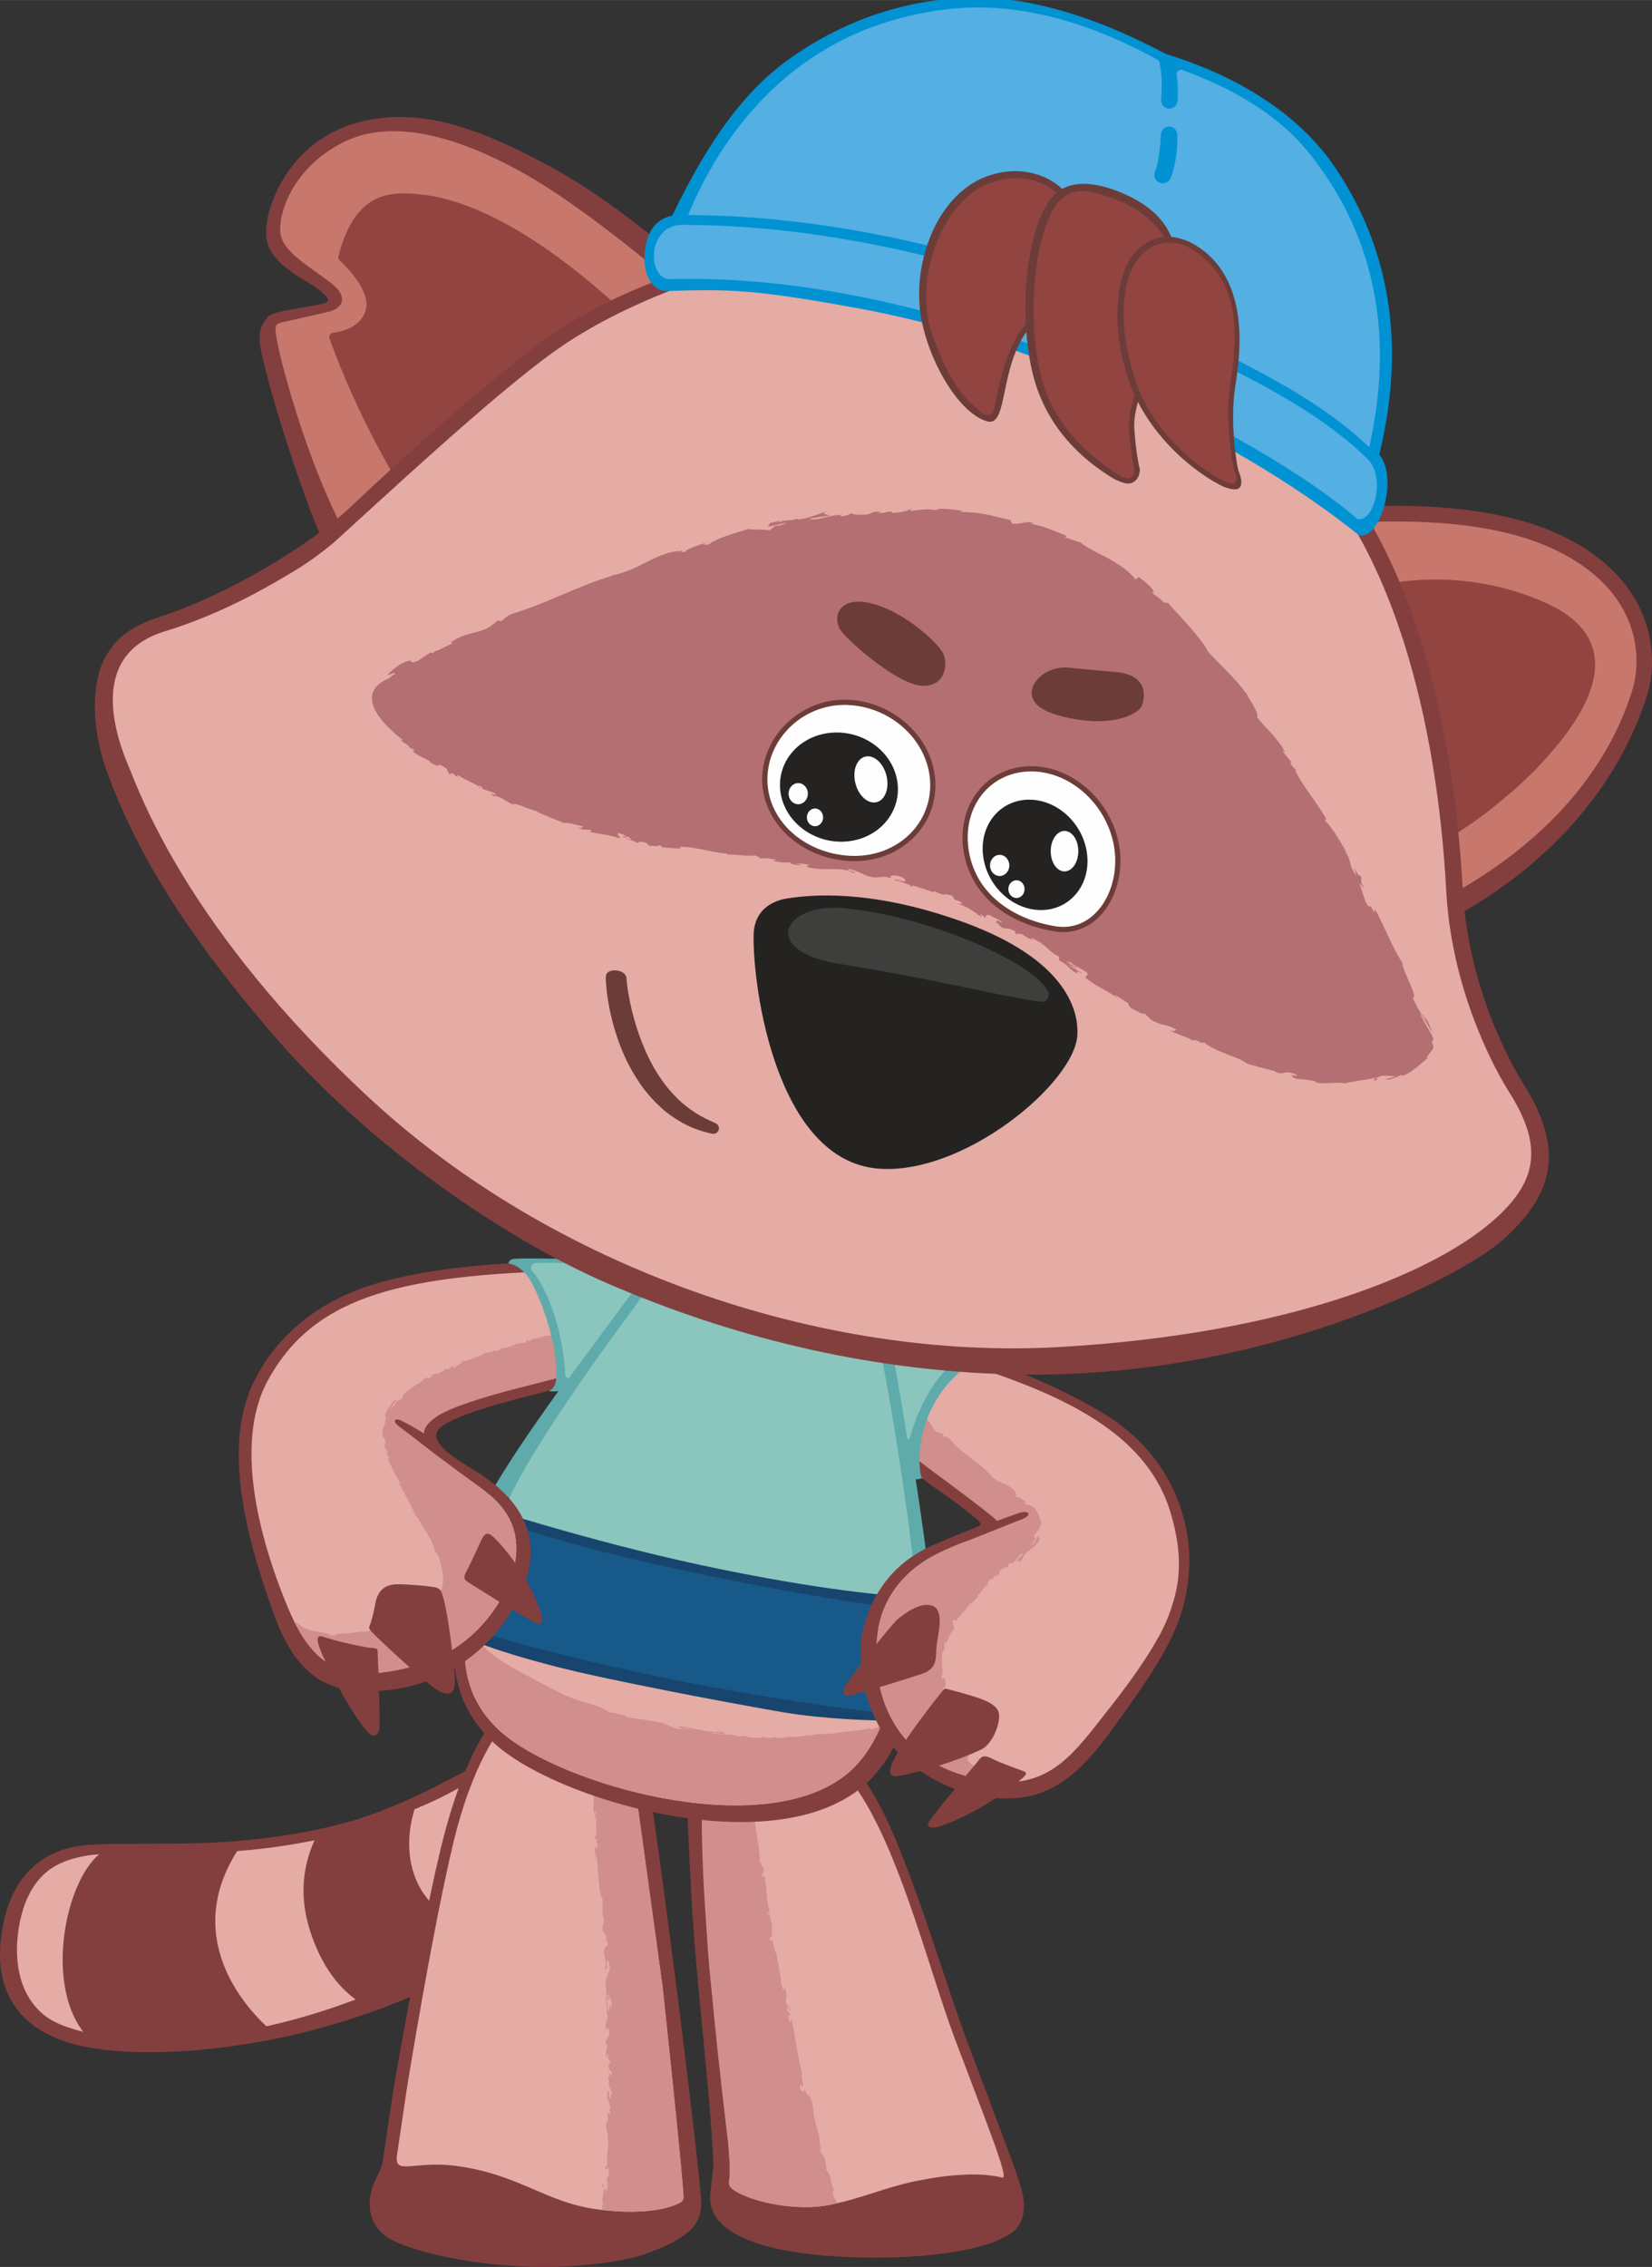 <?xml version="1.0" encoding="UTF-8"?> <!-- Creator: CorelDRAW 2020 (64-Bit) --> <svg xmlns="http://www.w3.org/2000/svg" xmlns:xlink="http://www.w3.org/1999/xlink" xmlns:xodm="http://www.corel.com/coreldraw/odm/2003" xml:space="preserve" width="1871px" height="2567px" style="shape-rendering:geometricPrecision; text-rendering:geometricPrecision; image-rendering:optimizeQuality; fill-rule:evenodd; clip-rule:evenodd" viewBox="0 0 1871 2566.89"><rect x="0" y="0" width="1871" height="2566.89" fill="#333333" stroke="none"/> <defs> <style type="text/css"> <![CDATA[ .fil13 {fill:#FEFEFE;fill-rule:nonzero} .fil15 {fill:#3E3E3C;fill-rule:nonzero} .fil1 {fill:#E4ACA5;fill-rule:nonzero} .fil7 {fill:#C8776D;fill-rule:nonzero} .fil2 {fill:#D08E8D;fill-rule:nonzero} .fil14 {fill:#252322;fill-rule:nonzero} .fil8 {fill:#924440;fill-rule:nonzero} .fil11 {fill:#B36F72;fill-rule:nonzero} .fil12 {fill:#6C3C39;fill-rule:nonzero} .fil0 {fill:#833F3E;fill-rule:nonzero} .fil4 {fill:#8BC6BE;fill-rule:nonzero} .fil10 {fill:#54AFE2;fill-rule:nonzero} .fil3 {fill:#5FABAC;fill-rule:nonzero} .fil9 {fill:#0092D3;fill-rule:nonzero} .fil6 {fill:#175988;fill-rule:nonzero} .fil5 {fill:#18456D;fill-rule:nonzero} ]]> </style> </defs> <g id="Слой_x0020_1">  <path class="fil0" d="M93.03 2316.85c-55.21,-11.81 -106.27,-47.65 -89.94,-135.43 11.12,-59.73 47.23,-88 94.46,-92.17 24.69,-2.17 60.63,-1.2 112.98,-1.88 95.16,-1.24 166.9,-17.91 203.35,-30.43 44.63,-15.34 77.07,-32.46 109.4,-49.64 67.41,-35.81 83.95,-64.09 84.37,-64.49l46.23 -43.52 -82.5 296.85 -4.83 3.62c-3.82,2.87 -54.56,56.22 -209.95,98.34 -80.74,21.87 -191.04,34.25 -263.57,18.75z"></path> <path class="fil1" d="M619.81 1954.52c0,0 -43.43,41.05 -114.59,77.78 -37.77,19.5 -91.95,38.54 -132.65,47.92 -129.41,29.87 -229.7,12.33 -277.8,21.53 -32.64,6.25 -51.74,20.14 -64.59,49.31 -10.29,23.37 -21.74,81.9 8.5,119.31 12.31,15.24 27.53,23.85 60.6,31.4 0,0 89.94,22.22 225.37,-12.85 140.4,-36.36 231.27,-104.52 231.27,-104.52l63.89 -229.88z"></path> <path class="fil0" d="M117 2096.13c-43.33,27.98 -69.4,157.49 -16.5,211.69 24.55,4.32 99.99,13.53 204.68,-10.22 -45.89,-41.41 -92.22,-118.28 -34.38,-204.81 -63.91,5.31 -116.52,2.02 -153.8,3.34z"></path> <path class="fil0" d="M470.39 2126.35c-11,-28.47 -7.41,-57.2 -0.17,-80.23 -31.78,12.83 -66.82,24.04 -95.42,30.64 -5.71,1.32 -11.35,2.52 -16.96,3.66 -12.45,25.43 -20.81,61.61 -6.75,105.58 13.53,42.35 34.67,66.78 55.61,80.78 65.8,-25.03 114.34,-53.5 139.17,-69.51 -29.52,-15.05 -62.92,-38.43 -75.48,-70.92z"></path> <path class="fil0" d="M922.27 2552.97c-76.08,-7.98 -116.34,-30.48 -117.98,-61.68 -0.63,-11.93 4.1,-30.44 3.54,-44.17 -3.28,-79.06 -21.27,-218.66 -25.43,-311.38 -2.08,-46.33 -5.78,-102.52 -2.61,-117.19 4.17,-19.28 25,-31.26 62.23,-42.98 16.37,-5.16 34.42,-8.62 51.15,-7.9 27.51,1.19 51.46,8.81 70.22,28.48 22.03,23.1 40.3,59.45 56.57,100.47 31.63,79.75 55.13,161.18 76.28,217.26 34,90.12 54.32,143.25 60.05,163.04 5.51,19.03 4.54,34.38 -4.97,46.53 -29.55,30.56 -144.67,38.37 -229.05,29.52z"></path> <path class="fil1" d="M824.77 2426.58c1.35,16.31 2.85,32.32 0.96,43.19 -0.5,2.88 0.35,5.88 2.54,7.83 15.32,13.61 70.06,27.45 111.41,19.03 37.5,-7.65 61.81,-19.45 96.53,-26.74 34.73,-7.3 72.23,-10.77 98.97,-4.17 8.16,2.02 -16.69,-58.71 -54.17,-158.35 -31.65,-84.12 -70.84,-247.94 -130.22,-305.23 -26.99,-26.05 -59.56,-27.26 -87.38,-22.12 -28.13,5.19 -57.3,20.82 -60.5,37.61 -5.4,28.29 -7.03,140.78 2.03,225.15 6.69,62.28 8.34,86.99 19.72,182.91 0.03,0.29 0.09,0.59 0.11,0.89z"></path> <path class="fil2" d="M890.22 2260.44l-0.24 1.47c-1.2,-2.97 -0.51,-2.21 0.24,-1.47zm56.18 231.08c-2.56,-5.32 -4.97,-10.2 -1.91,-11.05l-3.83 -11.9 0.72 0.13c-1.77,-7.8 -4,-10.11 -6.23,-12.4 -0.08,-1.9 0.85,-0.76 1.22,-0.7 -1.95,-11.59 -2.47,-12.64 -8.1,-21.26l1.73 -1.52c-1.87,-2.26 -1.3,-17.13 -6.46,-27.62 0.26,0.05 0.71,0.18 1.21,0.98 -5.65,-11.87 -2.06,-31.28 -10.48,-34.05l-3.84 -7.82c2.08,10.83 -3.57,-0.83 -3.69,3.88 -1.48,-4.11 -0.49,-11.43 1.16,-6.35l-0.16 0.9c4,0.93 -1.23,-12.02 0.44,-13.78 0.27,-0.29 0.23,-0.75 0.14,-1.14 -2.45,-10.21 -4.37,-20.41 -6.16,-30.47 -1.75,-10.4 -3.41,-20.62 -5.52,-30.54l-2.47 2.93 -1.36 -6.95c0.29,-1.97 1.8,-2.94 2.76,2.01 1.11,-2.95 -3.24,-7.96 -3.9,-7.97 -0.79,-9.94 4.26,3.04 3.72,0.06l-1.06 -3.98 -0.15 0.98c-1.9,-3.01 -3.25,-3.03 -4.33,-9.01 -0.18,-3.88 1.44,-2.31 1.25,-3.81 0.22,-0.04 0.21,-0.56 -0.38,-2.29l-1.54 -8.78 -1.65 3.97c-1.23,-2.29 -1.53,-4.96 -2.05,-5.49 -0.62,-0.63 -0.75,-1.58 -0.75,-2.47 -0.01,-9.92 -5.51,-29.24 -4.99,-32.55 -2.76,-5.1 -3.75,-10.49 -4.81,-17.18 -0.18,1.75 -2.65,3.23 -3.42,-2.57 5.68,1.07 0.78,-10.32 3.42,-15.87 -1.8,2.43 -3.36,-16.38 -5.84,-9.52 -0.39,-4.88 2,-0.65 2.67,-4.52 -4.16,-11.04 -3.01,-25.37 -5.83,-39.4 -0.76,-0.19 -1.49,2.42 -3.05,-0.47l2.46 -8.04c-0.8,-2.73 -4.59,-1.93 -2.87,-7.42 -0.49,0.81 -1.25,2.03 -1.77,0.19 -0.51,-14.12 -3.05,-28.23 -5.34,-42.45 -1.14,-7.11 -2.18,-14.25 -2.76,-21.42 -0.42,-5.9 -0.44,-11.83 0.03,-17.78l-0.59 -1.88c-0.35,-0.22 -0.59,-1.79 -0.82,-3.5 -0.12,1.95 -1.8,0.17 -2.75,0.66l1.39 -12.17c-2.99,-1.85 -1.65,-12.69 -4.41,-13.64l0.9 3.7c-2.05,-2.61 -3.7,0.11 -5.46,2.97 -0.34,-3.14 2.83,-13.81 -0.92,-16.9 -17.19,6.25 -41.42,14.33 -43.23,29.69 -5.21,44.28 1.04,150.01 8.2,226.84 5.82,62.37 8.34,86.99 19.72,182.91 0.03,0.29 0.09,0.59 0.11,0.89 1.35,16.31 2.85,32.32 0.96,43.19 -0.5,2.87 0.35,5.88 2.54,7.83 15.32,13.61 70.06,27.45 111.41,19.03 3.07,-0.63 6.04,-1.3 8.95,-1.97 -1.17,-1.5 -2.02,-2.68 -2.23,-3.14z"></path> <path class="fil0" d="M617.19 2566.9c-81.67,0 -152.55,-18.27 -176.28,-32.16 -18.68,-10.94 -32.23,-36.46 -12.65,-72.62 2.73,-5.04 4.59,-10.48 5.43,-16.15l11.57 -78.28c0.32,-2.05 30.35,-177.2 54.2,-275.7 24.81,-102.47 57.96,-148.8 74.34,-158.87 8.02,-4.93 21.37,-5.92 30.87,-5.73 44.44,0.89 104.48,63.5 121.53,88.56 4.08,5.99 9.44,10.53 10.54,17.7 11.55,75.98 22.7,165.62 27.18,198.98 4.05,30.16 25.01,199.49 29.69,251.58 2.49,27.58 -1.04,47.92 -71.36,70.84 -29.69,7.81 -71.75,11.85 -105.05,11.85 0,0 -0.01,0 -0.01,0z"></path> <path class="fil1" d="M518.76 2452.78c70.15,10.08 98.27,40.29 155.57,48.62 35.94,5.23 74.49,3.91 95.41,-7.03 4.34,-2.09 4.6,-4.95 4.31,-8.92 -3.29,-46.87 -23.67,-236.16 -23.67,-236.16l-28.84 -209.84c-0.94,-6.85 -3.57,-13.33 -7.65,-18.91 -18.2,-24.92 -72.94,-92.61 -123.2,-81.48 -3.04,0.67 -10.46,3.26 -13.97,6.7 -12.64,12.43 -42.33,54.33 -62.82,138.94 -23.96,98.96 -53.13,280.23 -53.13,280.23l-11.12 75.27c-3.46,24.22 19.14,5.41 69.11,12.58z"></path> <path class="fil2" d="M713.95 2020.63c-0.16,-0.22 -0.29,-0.41 -0.46,-0.64 -0.16,-0.22 -0.34,-0.46 -0.51,-0.69 -0.97,-1.31 -1.99,-2.69 -3.13,-4.19 0,0 -0.01,-0.01 -0.01,-0.01l0 0c-1.12,-1.48 -2.35,-3.06 -3.63,-4.68 -0.23,-0.3 -0.46,-0.59 -0.7,-0.89 -1.28,-1.62 -2.64,-3.31 -4.06,-5.05 -0.23,-0.28 -0.47,-0.56 -0.7,-0.84 -1.46,-1.77 -2.97,-3.57 -4.56,-5.42 -0.07,-0.08 -0.13,-0.16 -0.2,-0.24 -1.61,-1.86 -3.29,-3.77 -5.02,-5.69 -0.28,-0.31 -0.57,-0.62 -0.85,-0.93 -0.05,-0.05 -0.09,-0.1 -0.14,-0.16 -1.73,-1.9 -3.51,-3.82 -5.34,-5.74 -0.19,-0.19 -0.37,-0.38 -0.57,-0.58 -0.1,-0.11 -0.21,-0.21 -0.3,-0.32 -1.8,-1.86 -3.64,-3.73 -5.52,-5.58 -0.03,-0.02 -0.05,-0.04 -0.07,-0.06 -0.12,-0.12 -0.23,-0.24 -0.35,-0.36 -1.55,-1.48 -5.05,-6.54 -6.62,-5.07 -0.02,0.01 1.06,5.22 1.05,5.23 -0.88,0.81 -1.3,2.06 -1.06,3.24 1.19,5.78 -4.19,14.57 0.89,22.5 -0.64,2.17 -1.43,-1.69 -2.26,-0.49 1.91,2.28 2.5,5.17 2.18,10.63l-0.47 -0.57c1.64,15.15 0.48,21.8 0.69,38.95l1.87 -1.41c0.02,3.68 -0.54,4.5 -0.9,6.26 3.31,3.98 -0.63,-10.32 2.96,-6.73 -3.62,5.17 1.93,25.87 -2.39,29.5 0.4,5.64 2.16,-1.82 2.55,3.82l-1.12 1.59 1.7 1.3c0.01,3.72 -1.39,5.71 -2.43,5.92 0.06,-0.91 -0.48,-2.53 -0.64,-3.49 -1.09,4.9 1.49,13.49 1.13,15.17l0.37 -5.47c2.28,15.32 1.99,34.23 5.5,48.94l0.85 -1.19c2.49,11.25 -0.4,9.17 1.21,21.6l-0.25 -0.44c0.5,1.11 0.91,2.4 1.22,3.79 0.43,1.91 0.15,3.9 -0.52,5.73 -0.17,0.47 -0.34,1.04 -0.52,1.53 -0.66,1.87 -0.68,3.92 -0.18,5.84 1.2,4.46 1.39,2.02 4.49,8.22l-1.43 1.97c1.57,2.69 2.32,2.88 3.1,9.1 -0.45,-1.41 -0.82,-1.71 -1.15,-1.54 -2.73,1.39 -3.77,4.85 -3.57,7.9 0.54,8.08 4.06,12.76 0.49,17.65 4.62,5.76 1.72,-11.46 2.82,-8.15 1.23,-2.9 3.48,4.78 3.29,8.91 0.14,4.19 -5.06,7.42 -4.4,17.93 -0.04,-1.05 -0.37,-1.1 -0.41,-2.15 -0.87,4 1.9,7.63 0.38,12.55 2.72,2.57 0.17,6.28 3.51,6.88l-1.26 -9.61c1.14,5.43 5.27,10.37 3.84,19.47 -0.69,-0.66 -1.71,-3.31 -2.28,-5.12 -0.84,2.68 0.89,5.04 0.03,7.82 -3.34,-0.62 -1.29,-11.69 -4.12,-17.41 -1.24,2.89 2.95,10.95 -0.76,8.19 4.75,4.01 -0.06,10.38 3.74,17.33l-2 -0.37c0.37,1.11 1.41,3.4 1.45,5.48l-2.73 -3.64c2.45,5.66 -1.4,11.19 0.02,16.66 -0.57,-11.56 2.27,-2.7 3.49,-7.65 3.27,14.16 -4.79,8.43 -3.21,24.35 -0.36,-2.15 0.86,-8.16 1.92,-4.82 -0.29,3.07 -0.89,7.11 -1.86,9.01 0.8,10.57 1.97,-1.7 3.35,2.76 -2.27,3.69 1.17,5.16 2.1,9.78l-2.01 0.1c-0.9,12.11 4.3,3.07 3.07,13.98l-2.92 -4.5 0.88 5.63 -2.32 -1.09c1.16,3.77 1.45,5.94 1.39,8.49 -0.05,2.13 0.49,4.27 1.85,5.91 0.83,0.99 1.5,2.91 1.6,5.72 -1.12,3.67 -1.95,-2 -1.52,5.56 -1.28,-1.68 -2.9,-3.52 -1.12,-6.85 -0.66,-0.32 -1.3,-1.65 -1.95,-1.99 -1.28,3.95 -0.11,9.85 -0.05,12.59 0.06,-1.06 0.15,-2.32 0.42,-2.97l2.96 10.92c-0.74,1.74 -1.36,0.37 -1.97,-0.97 0.25,2.21 1.19,3.74 1.39,7.01 -1.64,-0.83 -3.32,-0.62 -4.14,-5.22l1.91 10.41c-0.41,0.41 -1,2.16 -1.53,3.29 -0.76,1.58 -1.19,3.31 -0.98,5.05 0.65,5.24 2.85,11.57 1.8,17.45 0.31,0.4 0.6,1.2 0.81,2.83 -0.42,6.27 -2.11,11.84 -1.28,18.83 0.27,2.17 -0.3,4.37 -1.53,6.18l-1.08 1.58c0.31,6.61 4.04,-6.27 4.54,4.77 0.14,2.44 -0.07,3.63 -0.45,4.18 -1.33,1.91 -2.28,4.04 -1.79,6.31 0.78,3.67 1.06,8.12 -1.09,12.37 -0.23,-2.33 0.41,-4.07 0.43,-6.24l-2.24 5.04c-1.85,-6.58 -0.57,-11.05 -3.31,-6.38 2.77,0.65 2.4,5.81 1.74,10.67 -0.63,4.95 -1.62,9.04 0.96,10.11 -0.72,0.98 -1.21,1.12 -1.7,1.29 0.17,-0.29 -0.11,-0.46 0.04,-0.74 -1.6,0.45 -0.75,0.98 -0.15,2.37 0.29,0.62 0.59,1.46 0.35,2.08 -0.12,0.34 -0.28,0.58 -0.68,0.93 -0.04,0.02 -0.07,0.38 -0.11,0.93 33.74,4.03 68.54,2.19 88.04,-8 3.78,-1.81 4.46,-4.22 4.39,-7.42 0,0 0,0 0,-0.01 -0.01,-0.14 -0.01,-0.29 -0.02,-0.44 0,-0.12 -0.01,-0.25 -0.02,-0.37 -0.01,-0.21 -0.02,-0.43 -0.03,-0.66 -0.02,-0.2 -0.03,-0.43 -0.05,-0.64 -0.01,-0.12 -0.02,-0.26 -0.03,-0.38 -0.03,-0.4 -0.06,-0.8 -0.09,-1.22 -0.01,-0.2 -0.03,-0.43 -0.05,-0.64 -0.02,-0.31 -0.05,-0.63 -0.07,-0.94 -0.02,-0.32 -0.04,-0.61 -0.07,-0.93 -0.02,-0.29 -0.04,-0.58 -0.07,-0.87 0,-0.05 0,-0.09 -0.01,-0.13 -0.04,-0.52 -0.08,-1.05 -0.13,-1.6 -0.03,-0.36 -0.05,-0.73 -0.08,-1.1 -0.05,-0.59 -0.1,-1.19 -0.15,-1.81 -0.02,-0.29 -0.05,-0.59 -0.08,-0.89 -0.04,-0.53 -0.09,-1.07 -0.13,-1.61 -0.02,-0.18 -0.04,-0.36 -0.05,-0.54 -0.04,-0.42 -0.07,-0.85 -0.11,-1.28 -0.03,-0.37 -0.06,-0.74 -0.1,-1.11 -0.02,-0.31 -0.05,-0.59 -0.07,-0.9 -0.03,-0.28 -0.05,-0.56 -0.08,-0.84 -0.01,-0.15 -0.03,-0.3 -0.04,-0.46 -0.06,-0.71 -0.12,-1.43 -0.19,-2.17 0,-0.05 -0.01,-0.1 -0.01,-0.15 -0.05,-0.51 -0.09,-1.04 -0.14,-1.56 -0.05,-0.59 -0.1,-1.16 -0.16,-1.75 -0.02,-0.24 -0.04,-0.48 -0.06,-0.73 -0.1,-1 -0.19,-2.02 -0.28,-3.06 0,-0.02 -0.01,-0.05 -0.01,-0.07 -0.04,-0.5 -0.09,-1.01 -0.14,-1.51 -0.07,-0.73 -0.13,-1.46 -0.2,-2.21 -0.01,-0.11 -0.02,-0.22 -0.03,-0.33 0,-0.01 -0.01,-0.03 -0.01,-0.05 -0.23,-2.49 -0.47,-5.07 -0.72,-7.71 -0.01,-0.07 -0.01,-0.14 -0.02,-0.21 -0.11,-1.18 -0.22,-2.38 -0.34,-3.59 -0.01,-0.13 -0.03,-0.26 -0.04,-0.39 -0.02,-0.2 -0.04,-0.41 -0.06,-0.61 -0.11,-1.18 -0.22,-2.38 -0.34,-3.59 -0.02,-0.21 -0.04,-0.43 -0.06,-0.64 -0.01,-0.13 -0.03,-0.25 -0.04,-0.38 -0.31,-3.31 -0.65,-6.71 -0.99,-10.17 -0.03,-0.31 -0.06,-0.63 -0.09,-0.95 -0.34,-3.5 -0.69,-7.07 -1.05,-10.7 -0.01,-0.07 -0.01,-0.14 -0.02,-0.21 -0.03,-0.29 -0.06,-0.59 -0.09,-0.88 -0.01,-0.07 -0.01,-0.13 -0.02,-0.2 -0.28,-2.85 -0.57,-5.75 -0.86,-8.67 -0.02,-0.11 -0.03,-0.21 -0.04,-0.32 -0.14,-1.47 -0.29,-2.95 -0.44,-4.43 -0.01,-0.05 -0.01,-0.09 -0.02,-0.14 0,-0.1 -0.02,-0.2 -0.03,-0.31 -0.02,-0.22 -0.04,-0.45 -0.07,-0.68 -0.54,-5.41 -1.1,-10.9 -1.66,-16.41 -0.04,-0.41 -0.08,-0.81 -0.12,-1.21 -0.56,-5.53 -1.13,-11.09 -1.7,-16.62 -0.24,-2.31 -0.48,-4.62 -0.72,-6.93 -0.45,-4.49 -0.92,-8.94 -1.37,-13.36 -0.08,-0.71 -0.15,-1.41 -0.23,-2.11 -0.41,-3.97 -0.82,-7.9 -1.22,-11.76 -0.02,-0.21 -0.04,-0.42 -0.07,-0.62 0,-0.01 0,-0.02 0,-0.03 -0.33,-3.15 -0.65,-6.25 -0.97,-9.3 -0.03,-0.28 -0.06,-0.55 -0.09,-0.83 -0.02,-0.17 -0.03,-0.33 -0.05,-0.49 -0.33,-3.16 -0.65,-6.26 -0.97,-9.29 -0.02,-0.15 -0.03,-0.3 -0.05,-0.45 -0.32,-3.05 -0.64,-6.05 -0.94,-8.95 -0.19,-1.77 -0.37,-3.48 -0.55,-5.18 -0.08,-0.71 -0.15,-1.41 -0.22,-2.11 -0.15,-1.36 -0.29,-2.71 -0.43,-4.02 -0.04,-0.4 -0.08,-0.79 -0.12,-1.18 -0.12,-1.11 -0.24,-2.21 -0.35,-3.28 -0.05,-0.46 -0.1,-0.91 -0.15,-1.36 -0.05,-0.56 -0.11,-1.1 -0.17,-1.65 -0.15,-1.44 -0.3,-2.83 -0.45,-4.2 -0.08,-0.78 -0.17,-1.59 -0.25,-2.35 -0.03,-0.27 -0.05,-0.52 -0.08,-0.78 -0.13,-1.19 -0.25,-2.35 -0.37,-3.47 -0.23,-2.2 -0.45,-4.27 -0.66,-6.19 -0.02,-0.2 -0.04,-0.42 -0.07,-0.62 0,-0.01 0,-0.02 0,-0.02 0,-0.06 -0.01,-0.12 -0.02,-0.18 -0.28,-2.61 -0.52,-4.93 -0.73,-6.91 -0.12,-1.02 -0.21,-1.96 -0.3,-2.8 -0.07,-0.55 -0.12,-1.07 -0.17,-1.54 -0.02,-0.17 -0.03,-0.31 -0.05,-0.47 -0.05,-0.44 -0.09,-0.84 -0.13,-1.21 -0.07,-0.6 -0.12,-1.08 -0.15,-1.42 0,-0.01 -0.01,-0.03 -0.01,-0.05 -0.01,-0.08 -0.01,-0.12 -0.02,-0.18 -0.02,-0.23 -0.04,-0.39 -0.04,-0.39l-28.84 -209.84c-0.23,-1.71 -0.58,-3.39 -1.01,-5.04 -1.32,-4.95 -3.55,-9.61 -6.58,-13.78z"></path> <path class="fil0" d="M839.16 2063.13c-107.71,-0.01 -230.74,-45.53 -278.06,-88.04 -71.85,-64.54 -52.45,-154.37 -1.22,-269.38 51.35,-115.29 212.2,-277.76 217.66,-284.68l-5.83 -8.32 226.93 67.36 30.25 151.25c2.51,12.4 60.23,305.59 -55.53,394.64 -32.07,24.66 -77.21,37.17 -134.17,37.17 -0.01,0 -0.02,0 -0.03,0z"></path> <path class="fil1" d="M753.5 1429.43c0,0 -132.3,167.72 -183.35,282.32 -51.04,114.59 -64.58,193.76 -3.12,248.98 65.4,58.74 292.06,125.05 389.62,50 108.34,-83.34 48.96,-377.11 48.96,-377.11l-28.13 -140.64 -223.98 -63.55z"></path> <path class="fil3" d="M949.36 1806.55c-64.84,-17.27 -204.64,-41.99 -320.35,-57.3 -91.97,-12.18 -76.46,-18.85 -82.82,-32.29 -9.31,-19.71 186.29,-283.19 209.14,-295.6l6.57 -8.49 -5.26 -0.88c220.43,39.59 231.29,53.83 235.63,58.51 4.3,4.63 16.51,20.14 42.25,187.6 9.43,61.32 19.03,127.48 22.14,173.45 0.33,4.93 -63.96,-13.46 -107.3,-25z"></path> <path class="fil4" d="M753.5 1433.6c0,0 -138.54,178.84 -178.17,265.91 -4.51,9.92 -24.64,33.94 8.89,41.93 111.47,26.56 257.83,61.46 337.01,74.48 67.72,11.14 112.47,18.69 115.63,16.67 11.14,-7.1 -38.12,-325.78 -51.04,-345.17 -11.04,-16.56 -232.32,-53.82 -232.32,-53.82z"></path> <path class="fil5" d="M1004.89 1948.25c-14.33,0 -71.13,-1.47 -117.69,-9.39 -45.42,-7.74 -152.28,-27.66 -224.33,-43.76 -59.03,-13.2 -138.81,-36.76 -150.17,-50.19 -3.54,-4.18 -6.33,-7.48 -0.15,-58.17 2.9,-23.76 7.03,-51.22 9.6,-66.07 1.64,-9.44 9.78,-16.29 19.37,-16.29 1.63,0 124.13,40.36 254.01,68.14 134.25,28.71 217.87,35.07 230.32,35.07 1.24,0 1.71,-0.08 1.73,-0.08 0.93,-0.22 2.05,-0.35 3.14,-0.35 5.63,0 10.63,3.38 13.06,8.81 8.99,20.19 -20.73,121.5 -26.26,127.65 -4.16,4.63 -10.1,4.63 -12.63,4.63z"></path> <path class="fil6" d="M545.5 1712.09c-4.44,-1.13 -8.89,1.75 -9.68,6.26 -4.72,27.18 -15.87,116.33 -11.33,121.71 5.73,6.77 114.13,36.46 237,61.63 91,18.65 245.34,42.02 250.03,36.82 3.35,-3.73 36.29,-120.15 21.35,-116.68 -6.05,1.4 -106.78,-11.12 -259.57,-43.76 -176.96,-37.8 -231.95,-66.26 -227.8,-65.98z"></path> <path class="fil2" d="M777.35 1956.3c-0.09,0.03 -0.26,0.07 -0.35,0.1 0.3,-0.18 0.63,-0.35 1.17,-0.43 2.75,0.24 3.63,0.6 3.96,0.89 -1.29,-0.15 -2.8,-0.32 -4.78,-0.56zm218.32 -1.6c-2.37,1.36 -4.67,2.73 -8.54,3.54l-2.68 -1.26c-14.53,3.44 -29.76,3.18 -44.16,6.79 0.21,-0.28 0.6,-0.85 2.98,-1.23 -1.74,0.17 -4.28,0.56 -7.12,0.66 -2.82,0.08 -5.92,0.18 -8.7,0.35 -5.57,0.33 -9.94,0.9 -8.6,2.04 -0.13,-0.79 -3.97,-0.6 -8.78,-0.08 -2.41,0.3 -5.06,0.64 -7.62,0.96 -2.56,0.33 -5.03,0.41 -7.04,0.59l1.24 -1.14c-6.79,1.4 -7.02,1.8 -16.56,2.1 -2.26,-0.17 -1.96,-0.95 1.03,-0.62 -7.51,-0.7 -5.89,1.03 -15.01,0.31l3.43 -0.7c-7.73,-0.21 -7.13,0.32 -11.43,0.81 -4.89,0.08 -14.66,-1.46 -15.72,-2.6 -1.08,0.56 -5.39,1.08 -9.92,0.41 -0.58,-0.44 1.1,-0.56 1.95,-0.61 -6.43,-0.91 -11.26,-0.95 -15.58,-1 -4.32,-0.2 -8.11,-0.6 -12.46,-1.78 -0.13,-0.41 -0.68,-0.68 -1.4,-0.9 5.09,0.77 9.68,1.46 12.91,1.95 3.24,0.28 5.11,0.47 4.72,0.48 0.1,-1.06 -8.13,-1.9 -1.4,-2.85 -6.7,0.24 -18.18,0.04 -26.13,-1.54 -0.38,-0.16 -0.74,-0.31 -1.01,-0.52l0.85 0c-1.84,-0.37 -3.51,-0.52 -5.09,-0.56 -2.53,-0.55 -4.13,-0.91 -6.59,-1.29 -0.79,-1.04 -9.34,-1.78 -13.4,-2.54 0.12,1.22 -5.16,-0.08 -0.35,1.92 -0.63,-0.23 0.78,0.08 3.52,0.38 0.63,0.06 1.36,0.15 1.78,0.14 -0.09,0.02 -0.19,0.04 -0.3,0.06 2.69,0.38 6.21,0.86 10.21,1.41 -3.33,0.12 -6.81,0.11 -11.24,-1.19 -2.25,0.48 -4.69,0.8 -6.04,0.85 -5.28,-2.78 -15.81,-5.9 -17.09,-7.2 -6.25,-1.08 -13.59,-2.36 -20.36,-3.53 -3.39,-0.57 -6.66,-1.05 -9.59,-1.36 -2.92,-0.35 -5.45,-0.78 -7.51,-0.75 -3.53,-0.71 -3.82,-1.74 -5.01,-2.44 2.04,0.35 4.41,1.05 5.56,1.05 -7.04,-1.41 -20.5,-5.58 -22.61,-4.58 -8.49,-3.21 5.27,0.2 -6.67,-3.29l1.73 0.14c-11.06,-5.41 -20.68,-7.83 -30.64,-10.66 -4.84,-1.72 -9.78,-3.5 -14.96,-5.74 -2.6,-1.11 -5.25,-2.34 -7.98,-3.74 -1.36,-0.72 -2.74,-1.45 -4.17,-2.21 -1.38,-0.83 -2.74,-1.81 -4.14,-2.79 1.56,1.08 2.34,1.61 2.57,2.03 -26.88,-15.19 -56.19,-26.73 -78.27,-48.08 -6.36,-5.9 -7.58,-10.11 -11.92,-13.22l-0.53 -2.21 -7.62 -5.12c-0.18,-0.13 -0.33,-0.29 -0.5,-0.43 -5.9,47.72 5.02,86.01 39.32,116.82 65.4,58.74 292.06,125.05 389.62,50 18.17,-13.98 31.6,-33.89 41.41,-57.32 -0.83,0.42 -1.63,0.85 -2.39,1.29z"></path> <path class="fil0" d="M1255.11 1603.79c-38.31,-24.75 -111.59,-58.39 -172.76,-73.94 -31.42,-7.99 -69.39,-23.12 -89.24,-23.85 7.55,30.25 18.14,86.79 27.43,147.06 13.49,10.37 21.74,20.42 35.28,29.52 21.18,14.24 38.66,27.52 51.12,38.2 6.45,5.52 2.29,7.18 0.21,8.02 -6.51,2.6 -40.11,15.81 -55.42,23.09 -42.37,20.14 -67.09,56.08 -76.12,101.4 -2.09,21.88 -3.32,72.41 31.81,119.7 27.08,36.46 79.52,59.45 112.78,62.5 51.05,4.69 88.03,-6.25 138.01,-75.32 59.1,-81.69 84.93,-120.56 88.58,-184.35 2.08,-36.47 -7.82,-117.86 -91.68,-172.03z"></path> <path class="fil1" d="M1325.43 1711.75c-24.9,-81.41 -105.21,-124.65 -205.23,-158.87 -59.38,-20.31 -98.09,-30.98 -121.88,-33.16 6.15,28.82 13.91,72.98 20.83,116.68 41.07,32.05 91.68,69.1 109.91,84.72 4.85,4.16 -0.52,9.38 -7.47,12.85 -12.92,6.46 -36.1,13.54 -59.38,25 -36.84,18.14 -59.99,47.72 -66.94,82.08 -1.7,8.38 -3.9,29.74 -2.72,44.32 2.74,33.98 19.84,120.04 136.33,131.96 61.12,6.25 89.38,-34.55 122.93,-77.09 24.66,-31.25 45.44,-59.29 62.16,-89.94 8.34,-15.28 18.16,-40.69 20.49,-64.24 2.29,-23.1 -0.79,-47.38 -9.03,-74.31z"></path> <path class="fil0" d="M534.74 1663.31c-48.23,-28.5 -48.47,-42.18 -26.57,-53.13 14.59,-7.3 39.07,-16.8 95.32,-30.74 20.28,-5.02 35.8,-9.79 50.45,-15.33 29.13,-42.25 60.39,-85.25 79.29,-110.38 -18.46,-16.4 -48.37,-25.03 -109.95,-24.58 -66.33,0.49 -145.65,8.03 -201.58,25.52 -57.59,18.02 -106.53,53.97 -134.14,109.7 -36.06,72.8 -8.74,177.87 23.25,264.88 22.59,61.44 53.76,87.48 110.09,85.92 85.02,-2.36 137.79,-52.55 162.8,-98.62 26.39,-48.62 31.25,-105.84 -48.96,-153.24z"></path> <path class="fil1" d="M491.33 1644.38c-7.79,-8.02 -10.79,-14.29 -11.53,-21.04 -0.91,-8.31 6.6,-16.33 15.97,-22.58 13.33,-8.89 51.64,-19.23 100.95,-31.73 29.86,-7.57 51.11,-12.61 68.71,-19.66 23.84,-34.09 47.15,-65.73 63.8,-87.95 -13.89,-10.01 -40.56,-24.38 -104.9,-22.09 -176.06,6.25 -270.12,30.85 -320.86,123.45 -41.67,76.04 -4.33,193.33 22.92,258.35 32.29,77.09 72.92,83.86 145.84,64.59 35.15,-9.29 66,-32.71 86.64,-61.86 17.27,-24.4 49.83,-84.51 -2.78,-129.82 -16.25,-14 -50.38,-34.86 -64.76,-49.66z"></path> <path class="fil2" d="M1173.53 1747.2c-0.03,-0.09 -0.05,-0.26 -0.09,-0.36 0.26,0.41 0.47,0.84 0.49,1.38 -0.98,2.09 -1.84,2.35 -2.41,2.25 0.66,-0.74 1.24,-1.87 2.01,-3.27zm2.94 -15.64c1.4,-2.66 2.14,-5.21 3.12,-5.91 -0.69,-3.27 -1.63,-6.73 -3.06,-9.88 -0.73,-1.57 -1.53,-3.1 -2.43,-4.51 -0.94,-1.44 -2.32,-3.4 -3.64,-4.63 -0.95,-0.59 -1.88,-1.14 -2.75,-1.61 -0.63,-0.26 -1.26,-0.49 -1.87,-0.67 -1.24,-0.36 -2.44,-0.55 -3.62,-0.49 -2.03,-0.97 -1.11,-2.58 -1.29,-3.63 1.25,0.46 2.35,1.48 3.28,1.43 -4.06,-1.93 -10.17,-7.95 -12.94,-6.25 -3.32,-4.59 4.18,-0.2 -1.93,-4.65l1.39 -0.07c-8.23,-13.29 -23.53,-9.45 -32.12,-24.81 0.63,1.03 0.95,1.53 0.8,2.07 -12.63,-14.14 -31.37,-22.68 -42.84,-37.85 -3.5,-4.04 -5.19,-2.88 -8.62,-3.76l0.72 -2.67 -6.09 -1.24c-7.36,-3.28 -6.52,-13.33 -16.72,-16.42l-0.09 2.12c-2.54,-2.49 -9.35,-6.27 -7.68,-7.42 -0.47,0.02 -2,0.65 -2.53,-0.91l0.74 -1.09 -8.23 -3.66c-4.77,-4.92 4.11,-3.45 -3.65,-9.77 -1.65,-0.94 -4.37,-1.78 -6.74,-2.2 -1.29,-0.24 -2.16,-0.26 -3.55,-0.43 -0.15,0 -0.29,0 -0.41,-0.01 -0.21,-0.03 -1.07,-0.2 -1.51,-0.15 -0.93,0.02 -1.87,0.45 -1.63,0.47 -0.01,0.09 0.02,0.17 0.06,0.23 -0.13,0.13 0.48,-0.06 1.42,0.01 0.46,0 1.09,0.16 1.33,0.27l0.26 0.12 0.52 0.3c0.29,0.19 0.44,0.34 0.66,0.53 0.41,0.35 0.68,0.72 0.94,1.11 0.46,0.76 0.67,1.54 0.32,2.11 -1.07,-0.47 -2.08,-0.94 -3.27,-1.33 -0.16,0.2 -0.3,0.41 -0.46,0.61 -0.2,-0.1 -0.43,-0.21 -0.5,-0.18l3.13 4.51c2.34,13.75 3.94,33.35 6.25,47.92 41.06,32.06 91.85,67.72 107.47,82.3 4.67,4.36 -0.17,9.03 -7.12,12.5 -12.92,6.46 -36.1,13.54 -59.38,25 -36.84,18.14 -59.99,47.72 -66.94,82.08 -1.7,8.38 -3.9,29.74 -2.72,44.32 2.66,33.04 18.93,115.31 126.94,130.78 -0.45,-0.39 -0.9,-0.8 -1.35,-1.17 0.62,-0.11 1.25,-0.21 1.89,-0.28 -0.7,-0.35 -1.76,-0.78 -2.19,-0.77 -0.49,-0.02 -0.99,-0.02 -1.48,-0.07 -1.07,-0.1 -1.69,-0.41 -1.98,-1.41 0.39,-0.35 1.17,-0.68 0.74,-1.09 -0.72,0.12 -4.48,-1.06 -5.51,-3.32l2.34 0.45c-4.62,-7.42 -11.63,-9.25 -16.79,-16.11 3.13,-1.85 0.28,-9.21 -0.89,-13.01l0.52 -0.11c-4.77,-10.54 -11.18,-16.7 -16.32,-26.6 1.32,-7.68 -5.6,-22.48 -5.53,-33.56 -0.29,1.74 -2.89,0.34 -3.58,-1.5 0.23,-2.63 -3.8,-6.52 -0.38,-6.67l0.08 0.9c2.96,-2.43 1.29,-7.32 1,-11.31l-4.45 -0.21c2.71,-5.61 1.64,-12.28 1.28,-18.5 -0.49,-6.17 -0.42,-11.91 2.91,-14.04 -0.6,-2.53 0,-5.45 -0.31,-7.99l2.23 0.8c1.09,-3.04 2.31,-5.04 3.31,-7.33 0.58,-1.08 1.15,-2.21 1.74,-3.53 0.77,-1.49 1.63,-3.14 2.64,-5.09l0.55 2.4c2.63,-4.16 -2.74,-8.96 -0.27,-12.95l3.71 0.74c2.26,-3.73 5.51,-6.72 8.27,-10 2.95,-3.11 5.48,-6.44 7.15,-10.59 0.29,0.45 0.88,1.32 0.09,2.43 2.55,-3.1 12.29,-9.28 7.99,-11.79 1.13,1.12 2.76,-0.33 4.51,-2.56 1.82,-2.18 3.65,-5.24 5.11,-7.27l0.9 2.27c1.25,-4.83 0.81,-5.58 4.82,-9.75 1.06,-0.51 1.8,0.37 0.91,1.04 3.3,-1.75 1.11,-3.72 5.92,-6l-0.71 2.43c3.81,-2.74 3.03,-3.14 4,-6.11 1.76,-2.55 7.35,-5.14 9.23,-3.98 -0.32,-1.42 0.63,-4.32 3.12,-5.7 0.81,0.36 0.35,1.4 0.12,1.92 7.14,-3.98 7.13,-9.8 12.71,-11.8 0.6,0.48 1.13,0.52 1.63,0.38 -4.74,4.25 -8.62,7.6 -8.4,7.12 1.43,1.65 5.52,-1.58 4.42,3.42 2.06,-4.04 4.92,-11.34 9.16,-14.15 0.32,-0.02 0.63,-0.04 0.99,0.07l-0.2 0.53c0.98,-0.66 1.59,-1.52 2.04,-2.46 1.33,-0.74 2.52,-1.78 3.78,-3.13 1.97,0.78 5.47,-5.61 6.82,-8.89 -2.15,-0.7 -0.37,-4.53 -3.58,-1.55 0.37,-0.38 0.01,0.65 -0.85,2.59 -0.16,0.46 -0.37,0.99 -0.42,1.32 -0.02,-0.08 -0.04,-0.18 -0.07,-0.28 -1.07,1.73 -2.43,4.1 -4.45,6.24 0.77,-2.56 1.33,-4.99 4.15,-7.27 -0.63,-2.17 -1.24,-4.19 -1.69,-5.29 2.2,-1.16 4.25,-3.79 5.6,-6.45z"></path> <path class="fil2" d="M457.25 1686.17c0.15,-0.58 0.74,-0.36 1.32,0.76 -0.56,-0.48 0.63,2.24 1.22,4.04 -0.72,-1.35 -1.6,-3.03 -2.54,-4.8zm-3.38 -6.26c-0.6,-1.14 -1.12,-2.11 -1.45,-2.73 0.31,0.57 0.73,1.35 1.47,2.72l-0.02 0.01zm217.46 -151.91c0.51,0.68 0.78,1.43 0.33,1.58l-4.98 -3.41 4.65 1.83zm6.48 3.82c-2.44,-1.89 -4.78,-3.32 -7.63,-4.86 0.93,0.21 0.35,-0.55 -0.5,-1.67 -2.94,-1.9 -2.76,-0.11 -6.23,-3.21 0.91,0.08 2.16,0.05 3.8,0.63 -3.61,-2.03 -7.4,-3.7 -11.13,-5.81 -0.53,-1.22 2.73,0.57 4.24,1.04 -4.14,-2.45 -10.62,-6.5 -12.48,-6.41l1.74 1.56c-0.34,-0.53 0.63,-0.67 1.56,-0.23 3.89,1.6 4.67,3.67 4.63,4.14l-2.65 -1.5c1.23,3.73 10.29,6.58 15.26,10.15l-2.51 -0.01 -23.87 -16.34 -16.67 6.25c0,0 -0.22,0.05 -0.61,0.15 0.15,-0.69 0.44,-1.42 0.38,-2.03 0.38,-0.06 0.86,-0.19 1.5,-0.48l1.1 -1.89 -3.08 1.52c-0.79,-0.61 -2.72,-0.87 -7.05,-0.38l-6.28 2.88 -2.35 -0.34 5.51 -1.53c-3.37,-0.03 -5.16,1.26 -7.24,2.39 -0.65,-0.34 -1.67,-0.43 -3.02,-0.25l-5.92 3.59c-0.99,-0.51 2.47,-2.27 -1.96,-1.45 -2.76,1.7 3.35,0.81 -1.46,2.78 -3.36,0.07 -2.66,-0.9 -6.1,0.9 -0.66,-0.32 0.03,-0.85 1.41,-1.5 -3.09,1.54 -8.54,2.81 -9.92,4.32 -3.56,-0.07 -10.85,3.69 -11.09,1.83 -0.88,0.75 -5.25,3.22 -8.19,4.27 4.72,-3.9 -11.11,3.59 -10.44,0.91 -3.35,3.24 -14.13,5.91 -20.73,9.65 0.34,-0.3 0.99,-0.89 1.65,-1.02 -4.01,1.32 -5.36,1.25 -8.03,1.9 0.09,1.68 -5.86,4.49 -8.72,6.81 -5.39,0.52 2.15,-2.98 0.08,-3.75 0.73,1.08 -7.79,4.73 -5.72,5.06 -4.02,0.7 -3.32,0.94 -5.74,0.52 0.2,2.15 -3.22,1.87 -5.68,4.39 -5.63,1.55 -2.17,-1.09 -7.58,2.26 -2.99,0.77 1.75,-2.38 1.75,-2.38 -5.82,2.85 -2.05,2.7 -2.88,4.1 -6.62,3.93 -3.67,0.64 -6.38,1.17 -4.11,2.58 -6.58,5.77 -9.72,7.51 -0.36,-0.08 -1.01,0.22 -0.47,-0.49 -3.74,3.65 -12.86,8.35 -16.55,13.45 -0.45,0.17 -0.7,0.22 -0.86,0.21 1.25,-0.04 1.87,0.5 2.06,1.05 -2.21,1.89 -3.37,4.28 -4.88,4.25 1.34,-1.16 1.18,-1.56 1.6,-2.35l-1.99 2.36c-3.06,0.8 2.78,-3.16 2.08,-3.97 -4.42,4.19 -8.11,10.4 -11.05,14.01 -1.93,-0.11 6.35,-9.09 1.44,-4.86 1.59,-1.94 3.54,-3.4 5.3,-5.08 -5.47,2.5 3.21,-3.15 -2.07,-1.07 -3.63,3.32 -5.14,5.84 -6.71,8.16 -1.35,2.6 -2.94,4.92 -4.93,9.97 -0.09,2.47 1.33,-0.34 1.34,2.06 -0.53,3.42 -1.06,5.72 -1.48,7.49 -0.53,1.76 -1.06,2.96 -1.51,4.07 -0.99,2.19 -1.87,4.12 -0.65,9.18 1.24,2.55 2.89,3.32 3.23,10.35 -0.7,-0.68 -1.33,-1.38 -1.99,-2.08 1.71,9.13 3.16,4.67 4.79,14.07 -1.2,-1.38 -2.5,-6.73 -2.33,-5.34 0.45,6.35 2.1,3.95 3.54,8.43l-1.02 1.39c3.48,9.05 8.79,18.17 13.79,27.34 -0.65,-0.32 -1.85,-1.72 -1.13,0.66 6.67,11.43 13.32,24.76 18.74,36.13l3.41 3.59c0.53,0.98 0.52,2.08 -0.27,1.14 1.96,4.49 0.8,-0.16 2.36,1.67 1.43,2.39 1.15,3.55 -0.01,2.19 5.09,7 13.52,20.62 15.74,29.43l-1.02 -1.46c2.25,6.56 5.42,6.3 6.5,12.8l-0.61 -1.09c2.24,7.19 4.62,14.81 4.69,21.73 0.11,6.98 -1.91,13.51 -5.37,17.66 0.21,0.68 -0.18,1.75 -0.97,2.95 -0.79,1.18 -1.63,2.68 -2.81,3.92 -1.14,1.27 -2.22,2.51 -2.95,3.6 -0.8,1.04 -1.3,1.88 -1.03,2.49 -3.39,2.54 -4.87,3.08 -6.6,4 -1.69,0.95 -3.73,2.1 -8.86,4.98 -2.8,1.44 -3.21,3.8 -6.66,5.82l-0.68 -1.09 -4.21 3.62 -3.27 -0.25 -3.27 1.79c1.38,-0.53 3.11,-0.73 3.05,-0.31 -5.11,2.99 -13.63,4.31 -13.96,3.69 -4.23,1.83 -8.58,3.41 -12.97,4.95 0.18,-0.54 2.37,-1.34 4.04,-2.16 -6.77,3.25 -1.61,-0.92 -7.88,1.88 0.95,0.06 -0.3,0.85 -0.39,1.14 -3.47,0.08 -11,1.55 -16.59,2.71l0.94 -1.05c-10.14,1.35 -21.44,3.03 -32.9,2.84 4.1,0.41 3.18,1.96 -0.23,2.09l-1.32 -1.41c-2.21,0.76 3.52,0.65 -0.99,1.51 -4.33,-0.32 -2.82,-1.65 -0.36,-2 -1.73,0.08 -3.48,0.23 -5.2,0.2 -0.27,-0.43 0.95,-0.54 1.29,-1.03 -1.08,0.33 -3.27,-0.2 -5.55,-0.65 -2.27,-0.55 -4.6,-1.1 -6.22,-0.57l-0.21 -0.45c-2.65,-0.6 -5.05,-0.91 -7.03,-1.54 -1.02,-0.26 -1.98,-0.51 -2.91,-0.75 -0.87,-0.32 -1.71,-0.62 -2.53,-0.91 -3.3,-1.22 -6.1,-2.53 -8.41,-5.15 -0.24,0.16 -0.53,0.15 -0.86,0.01 -0.17,-0.08 -0.35,-0.17 -0.55,-0.3 -0.33,-0.32 -0.7,-0.68 -1.08,-1.05 -0.86,-0.82 -2.01,-1.53 -3.25,-1.99 31.24,62.96 71.14,67.63 139.04,49.68 35.15,-9.29 66,-32.71 86.64,-61.86 17.27,-24.4 49.83,-84.51 -2.78,-129.82 -16.25,-14 -38.28,-27.35 -64.76,-49.66 -8.55,-7.21 -11.01,-10.73 -11.53,-17.5 -0.8,-10.45 6.36,-17.22 15.73,-23.48 13.33,-8.88 48.24,-20.83 97.54,-33.33 29.86,-7.57 54.76,-13.65 72.36,-20.7 4.15,-5.95 8.28,-11.78 12.38,-17.55z"></path> <path class="fil0" d="M1071.75 1912.22c-1.21,-0.3 -2.45,0.11 -3.24,1.08 -7.79,9.56 -45.54,57.33 -56.65,80.24 -10.07,20.76 2.47,18.23 10.76,16.5 39.94,-8.34 78.72,-23.79 89.6,-29.52 13.19,-6.95 23.09,-34.55 18.06,-43.75 -5.33,-9.74 -22.88,-14.48 -34.73,-18.06 -10.81,-3.27 -19.98,-5.57 -23.8,-6.49z"></path> <path class="fil0" d="M1107.01 1994.93c0,0 2.78,-4.17 5.41,-5.58 2.11,-1.15 5.53,-0.76 10.21,1.59 12.5,6.25 29.55,11.79 35.08,14.06 5.9,2.43 7.58,2.54 -6.6,14.41 -13.89,11.64 -55.39,39.24 -89.77,49.49 -3.47,0.69 -8.15,0.69 -9.89,-1.22 -1.54,-1.7 0.2,-4.64 6.07,-12.33 15.8,-20.66 49.49,-60.42 49.49,-60.42z"></path> <path class="fil0" d="M1017.07 1833.11c7.29,-6.07 26.56,-20.31 39.59,-14.58 13.02,5.73 5.73,31.25 4.16,44.27 -1.56,13.03 2.09,26.05 -16.14,32.3 -18.23,6.25 -71.88,22.4 -78.14,23.96 -6.25,1.56 -17.71,3.12 -7.29,-13.02 10.42,-16.15 50.53,-66.85 57.82,-72.93z"></path> <path class="fil0" d="M500.04 1802.96c-1.14,-2.84 -3.62,-4.87 -6.62,-5.48 -11.85,-2.4 -36.07,-3.61 -40.63,-3.61 -5.21,0 -23.44,-1.56 -27.61,21.36 -3.04,16.7 -5.6,23.17 -6.77,26.39 -0.7,1.91 0,3.3 1.73,5.21 9.93,10.92 64.76,61.22 76.92,67.89 16.15,8.85 19.79,-1.57 17.71,-21.36 -1.38,-13.09 -7.45,-72.27 -14.73,-90.4z"></path> <path class="fil0" d="M360.24 1860.2c0,0 -3.12,-10.42 6.25,-6.77 9.38,3.64 44.63,11.8 54,12.5 9,0.67 6.77,0.86 7.47,11.46 0.75,11.48 2.6,74.48 1.56,80.73 -1.04,6.25 -5.72,10.93 -13.54,2.61 -16.67,-17.71 -52.09,-83.86 -55.74,-100.53z"></path> <path class="fil0" d="M530.57 1791.79c-3.82,-2.43 -6.94,-4.69 -2.09,-13.02 5.73,-10.42 15.5,-32.89 17.71,-36.99 3.48,-6.42 7.01,-6.65 12.51,-1.56 11.63,10.77 40.28,44.8 53.65,85.43 0,0 7.29,18.23 -6.78,11.46 -14.06,-6.78 -71.88,-43.24 -75,-45.32z"></path> <path class="fil3" d="M598.02 1445.84c9.99,13.46 33.6,70.4 32.01,113.94 -0.17,4.54 -1.08,9.11 -4.3,12.33 -2.37,2.36 -4.19,2.55 -4.19,2.55 0,0 5.65,2.44 15.29,-0.69 5.1,-1.62 11.42,-3.37 16.5,-5.33 32.51,-47.4 66.62,-92.7 85.82,-118.11 -4.78,-3.52 -12.19,-6.57 -18.79,-8.95 -18.77,-6.77 -42.58,-16.06 -72.33,-16.06 -8.25,0 -60.69,-1.3 -66.67,0 -6,1.31 -5.48,5.21 -5.48,5.21 0,0 10.99,0.08 22.14,15.11z"></path> <path class="fil4" d="M640.31 1557.42c0.09,2.01 2.06,3.4 3.99,2.81 31.87,-42.18 59.99,-82.45 81.9,-109.08 -2.61,-1.75 -9.18,-7.96 -12.63,-9.56 -22.45,-10.48 -76.52,-12.47 -106.83,-11.45 -4.63,0.16 -7.07,5.63 -4.02,9.12 20.01,22.97 35.61,74.11 37.59,118.16z"></path> <path class="fil3" d="M1092.66 1526.49c-7.11,-3.28 -18.74,-6.36 -34.84,-10.62 -7.05,-1.87 -14.93,-3.96 -23.54,-6.36l-0.66 -0.16c-13.18,-2.87 -24.05,-4.27 -33.23,-4.27 -3.98,0 -3.88,0.29 -7.28,0.92 6.82,32.56 18.83,99.01 27.93,158.45 4.04,9.5 14,13.05 23.38,9.14 -2.33,-2.6 -4.1,-17.88 -2.61,-31.64 3.65,-33.6 16.88,-58.88 34.38,-77.87 24.57,-26.65 42.28,-25.96 42.28,-25.96l-25.81 -11.63z"></path> <path class="fil4" d="M1083.82 1541.57c-6.49,-4.61 -32.1,-8.23 -59.8,-15.95 0,0 -0.01,0 -0.01,0 -5.52,-1.21 -10.53,-2.05 -15.13,-2.61 4.8,22.89 10.87,56.23 18.62,105.08 0.26,1.64 2.55,1.8 2.98,0.2 8.52,-32.03 28.88,-73.1 53.34,-86.72z"></path> <path class="fil0" d="M422.62 634.53c-21.94,0 -42.88,6.38 -47.62,-2.39 -27.78,-51.4 -75.67,-206.52 -80.57,-242.39 -2.08,-15.28 2.9,-24.36 9.21,-31.25 5.73,-6.25 33.14,-8.55 58.51,-13.89 13.2,-2.78 12.21,-6.46 -2.84,-18.07 -6.06,-4.67 -16.25,-9.47 -29.18,-18.74 -31.94,-22.92 -31.04,-40.25 -26.52,-63.69 11.98,-47.4 51.6,-105.77 137.02,-111.32 64,-4.17 126.4,25.69 183.35,56.25 97.48,52.31 209.68,161.8 215.99,167.9l-7.02 27.79c-31.33,25.56 -308.99,249.8 -410.33,249.8 -0.01,0 0,0 0,0z"></path> <path class="fil7" d="M820.18 371c0,0 -137.86,-126.4 -232.32,-177.79 -87,-47.34 -140.28,-48.62 -172.23,-41.67 -37.05,8.05 -85.77,41.67 -97.23,95.84 -2.78,19.45 -2.37,29.72 29.17,53.2 12.5,9.31 24.39,16.76 32.14,24.06 11.61,10.94 10.92,24.14 -8.53,28.58 -19.54,4.47 -34.33,7.91 -51.39,11.6 -7.23,1.57 -8.18,4.05 -7.64,10.35 2.08,24.31 36.8,154.87 82.64,235.44 42.47,74.63 425.39,-239.61 425.39,-239.61z"></path> <path class="fil8" d="M788.69 446.87c2.38,-1.57 2.83,-4.85 0.99,-7.03 -24.27,-28.63 -173.43,-198.82 -305.99,-218.85 -35.02,-4.12 -80.21,-10.28 -100.36,69.09 -0.43,1.68 0.08,3.46 1.35,4.65 7.99,7.47 36.39,35.97 29.21,57.52 -6.18,18.54 -26.68,23.33 -36.86,24.57 -3,0.36 -4.87,3.4 -3.88,6.25 6.74,19.32 31.06,84.59 77.2,162.95 51.18,86.91 301.97,-75.02 338.34,-99.15z"></path> <path class="fil0" d="M1583.45 1052.45c-22.01,0 -41.57,-8.96 -58.16,-26.64 -86.03,-91.74 -66.33,-415.12 -65.44,-428.84l0.56 -8.74 7.29 -4.87c9.63,-6.42 74.8,-10.68 113.69,-10.68 48.59,0 118.19,4.83 173.77,27.81 90.59,37.45 115.67,100.08 115.83,148.29 0.04,14.75 -2.24,28.16 -5.71,39.07 -32.91,103.81 -114.15,198.09 -234.95,259.23 -16.33,8.27 -32.1,5.37 -46.88,5.37z"></path> <path class="fil7" d="M1477.53 598.11c3.12,-2.09 165.92,-24.64 270.85,18.75 108.35,44.79 112.84,125.2 100.01,165.64 -13.54,42.71 -57.29,156.26 -226.06,241.69 -177.92,90.06 -144.8,-426.08 -144.8,-426.08z"></path> <path class="fil8" d="M1530.66 671.03c0,0 106.26,-40.63 221.89,12.5 115.64,53.13 12.5,159.04 -7.29,181.27 -19.79,22.22 -82.3,77.09 -120.84,91.67 -38.55,14.59 -93.76,-285.44 -93.76,-285.44z"></path> <path class="fil0" d="M1147.79 1556.29c-170.87,-4.06 -324.91,-44.94 -458.52,-102.54 -115.99,-50.01 -272.25,-155.58 -383.72,-286.49 -72.75,-85.44 -143.57,-181.09 -184.39,-293.36 -16.7,-45.91 -19.45,-98.69 -1.39,-130.64 14.07,-24.9 34.3,-36.12 62.58,-45.32 75.11,-24.46 168.52,-80.04 215.69,-124.87 58.88,-55.95 160.28,-146.52 220.14,-189.39 86.25,-61.75 188.43,-86.21 192.74,-87.23l0.54 -0.12 0.54 -0.09c1.83,-0.31 45.34,-7.64 88.79,-7.64 2.79,0 5.58,0.03 8.35,0.1 186.89,5.28 487.56,127.29 575.65,214.51 132.9,131.6 164.75,372.5 171.9,504.39 6.93,127.5 70.3,222.37 70.94,223.32l0.53 0.84c40.17,66.95 35.57,117.27 -25.89,171.9 -50.01,44.45 -275.44,158.7 -554.48,152.63z"></path> <path class="fil1" d="M819.14 308.5c0,0 -107.31,29.17 -191.69,89.59 -70.33,50.36 -199.27,170.91 -247.51,214.49 -9.64,8.71 -29.74,23.5 -41.61,30.79 -30.83,18.95 -86.43,51.65 -151.54,71.41 -89.24,27.09 -54.52,121.54 -40.63,154.18 11.61,27.29 65.63,183.35 272.94,375.04 207.31,191.68 510.57,296.68 780.28,281.27 255.23,-14.58 417.74,-81.25 487.54,-139.59 52.02,-43.48 58.61,-81.31 32.2,-132.01 -2.18,-4.17 -4.58,-8.43 -7.2,-12.8 0,0 -2.45,-3.61 -6.47,-10.38 -16.92,-28.54 -61.6,-113.33 -67.49,-221.93 -10.51,-193.76 -60.42,-387.53 -166.68,-492.75 -84.31,-83.49 -379.2,-204.19 -563.6,-209.4 -44.79,-1.04 -88.54,2.09 -88.54,2.09z"></path> <path class="fil9" d="M1511.62 188.91c-50.22,-73.85 -135.33,-110.89 -190.64,-127.62 -56.67,-29.84 -104.79,-47.85 -153.2,-57.62 -18.66,-3.76 -38.55,-5.92 -59.27,-6.17l-8.14 0c-65.13,0.79 -137.74,20.51 -205.47,68.48 -50.01,35.42 -90.69,89.44 -133.41,177.99 -17.36,4.17 -28.24,15.16 -31.19,40.78 -3.13,27.09 9.9,45.21 24.91,44.73 70.06,-2.16 97.26,-2.17 215.12,19.31 157.9,28.78 283.54,86.66 386.77,140.19 111.41,57.78 181.83,116.98 181.83,116.98 23.24,6.25 45.55,-62.92 23.25,-91.42 34.35,-140.83 2.57,-247.5 -50.56,-325.63z"></path> <path class="fil10" d="M1245.07 339.47c195.4,76.41 268.69,131.24 305.68,166.94 18.22,-81.84 28.67,-210.49 -66.41,-331.04 -38.53,-48.86 -94.64,-77.83 -145.17,-96.06 -3.55,-1.28 -7.14,1.68 -6.54,5.41 1.26,7.9 1.82,17.78 1.02,29.39 -0.41,6.05 -6.34,10.16 -12.11,8.35l0 0c-4.2,-1.32 -6.88,-5.42 -6.47,-9.81 2.03,-21.68 -0.76,-36.4 -1.81,-41.76 -0.28,-1.47 -1.24,-2.7 -2.56,-3.43 -113.06,-62.4 -194.32,-61.7 -234.54,-57.39 -179.43,19.25 -262.52,149.67 -296.74,233.3 60.51,0.73 231.4,4.51 465.65,96.1z"></path> <path class="fil10" d="M756.34 316c329.13,-9.69 682.44,184.58 780.71,271.54 18.32,5.22 32.22,-44.78 13.38,-66.23 -38.52,-38.75 -113.29,-93.75 -306.89,-169.45 -247,-96.58 -421.02,-96.63 -468.45,-97.32 -41.74,-1.92 -42.71,57.3 -18.75,61.46z"></path> <path class="fil9" d="M1313.25 206.69l-0.58 -0.27c-4.5,-2.08 -6.41,-7.29 -4.62,-11.92 4.38,-11.33 6.26,-29.47 6.75,-42.17 0.23,-6.13 6.2,-10.36 12.02,-8.47l0.14 0.04c3.58,1.16 6.12,4.35 6.35,8.1 0.77,12.23 -1.24,34.81 -7.73,49.97 -2.03,4.77 -7.62,6.9 -12.33,4.72z"></path> <path class="fil11" d="M466.83 846.28c-0.3,-0.37 -0.48,-0.65 -0.6,-0.89 1.14,0.82 2.29,1.63 3.47,2.45 -0.91,-0.48 -1.85,-0.99 -2.87,-1.56zm414.89 -254.71c-0.08,0.1 -0.26,0.24 -0.34,0.36 0.23,-0.5 0.52,-0.99 1.1,-1.43 3.33,-1.05 4.56,-0.84 5.12,-0.46 -1.59,0.37 -3.45,0.85 -5.88,1.53zm733.53 606.69c2.54,-4.54 4.28,-6.3 5.94,-8.13 0.78,-0.97 1.63,-2 2.01,-3.64 0.21,-0.8 0.22,-1.77 -0.04,-2.84 -0.4,-1.05 -0.94,-2.25 -1.62,-3.55 0.37,-0.65 0.73,-1.46 1.05,-2.15l1.05 -1.94c-2.87,-5.89 -11.04,-19.32 -16.14,-29.23 4.79,4.79 11.11,16.26 15.42,23.46 -2.21,-5.94 -8.31,-19.49 -11.1,-21.77 1.28,2.16 3.28,4.71 3.77,7.18 -5.36,-5.97 -10.51,-14.52 -15.54,-25.7 3.35,-0.33 0.41,-7.78 -3.35,-16.38 -1.87,-4.3 -3.95,-8.88 -5.52,-13.04 -1.8,-4.35 -2.95,-7.84 -2.89,-10.45 -12.13,-18.22 -18.9,-38.62 -31.07,-60.82 -0.19,10.24 -3.57,-6.45 -7.36,-2.69 -3.02,-4.99 -4.01,-7.01 -3.98,-7.65l0.39 1.19c-0.17,-0.51 -0.25,-0.8 -0.39,-1.24l-0.01 0.01 -5.75 -17.12c-0.71,-4.43 3.65,4.39 4.4,3.37 -5.79,-11.53 -0.67,-5.78 -3.54,-13.94 -0.78,2.41 -4.41,-2.72 -7.36,-9.48l2.9 10.21c-11.03,-14.5 -3.72,-15.73 -14.9,-30.33l4.22 4.24c-5.37,-7.7 -16.86,-30.06 -25.04,-35.9 -0.31,-1.73 -0.19,-4.32 2.18,-0.94 -10.57,-19.7 -29,-40.53 -36.02,-56.57l1.97 0.77c-2.54,-3.33 -5.87,-4.88 -7.6,-9.96 0.58,-0.05 1.95,0.75 0.98,-0.92 -1.57,-1.63 -7.72,-8.21 -10.16,-13.21l3.75 3.2c-5.28,-9.58 -10.64,-16.11 -15.96,-22.08 -5.45,-5.9 -10.94,-11.21 -16.47,-18.48 3.13,-2.12 -6.12,-16.71 -10.7,-24.05l0.6 -0.07c-15.25,-20.77 -28.95,-32.25 -45.07,-49.44 -3.02,-6.95 -10.89,-16.59 -19.63,-26.95 -4.55,-5.06 -9.29,-10.33 -13.88,-15.44 -4.61,-5.1 -9.3,-9.88 -13.13,-14.5 2.14,3.03 -2.41,1.62 -5.66,-1.06 -3.5,-4.45 -13.2,-8.36 -10.27,-10.34l1.45 1.37c-0.97,-5.25 -10.12,-12.41 -17.41,-17.81l-3.88 2.56c-7.1,-9.97 -20.55,-18.08 -32.83,-24.94 -6.34,-3.15 -12.37,-6.11 -17.36,-8.98 -2.46,-1.51 -4.77,-2.76 -6.76,-3.98 -1.97,-1.26 -3.58,-2.53 -4.75,-3.85 -5.67,-1.34 -12.04,-4.39 -17.64,-5.55l1.17 -2.09c-7.31,-2.98 -12.82,-5.22 -18.81,-7.47 -3.02,-1.06 -6.07,-2.43 -9.69,-3.33 -3.62,-0.92 -7.65,-1.95 -12.37,-3.15l4.3 -0.56c-5.31,-1.55 -9.12,-0.84 -12.78,-0.05 -3.68,0.85 -7.14,1.47 -12.08,0.69l-2.19 -4.03c-9.35,-1.74 -18.58,-4.64 -27.97,-6.46 -9.41,-1.59 -18.89,-2.78 -28.37,-2.38 0.36,-0.48 1.02,-1.42 4.1,-1.17 -2.23,-0.27 -5.47,-0.96 -9.06,-1.41 -3.59,-0.39 -7.51,-0.8 -11.07,-1.02 -7.12,-0.44 -12.74,-0.17 -11.26,2.35 -0.02,-1.58 -4.9,-1.98 -11.05,-1.88 -6.15,0.02 -13.54,1.31 -18.64,1.87l1.63 -2.31c-8.66,2.9 -8.93,3.71 -20.89,4.43 -2.83,-0.33 -2.5,-1.88 1.27,-1.26 -9.48,-1.31 -7.32,2.06 -18.84,1.31l4.23 -1.65c-9.78,0.21 -8.98,0.98 -14.25,2.92 -6.04,1.3 -18.43,0.89 -20.08,-1.1 -1.21,1.32 -6.34,3.56 -12.08,3.69 -0.86,-0.69 1.16,-1.43 2.18,-1.79 -8.18,0.21 -14.15,1.49 -19.42,2.88 -5.27,1.4 -9.9,2.62 -15.61,2.35 -0.35,-0.73 -1.14,-1 -2.09,-1.08 11.74,-1.77 21.37,-3.13 22.18,-3.04 -0.47,-2.14 -10.64,-0.96 -2.85,-5.11 -8.15,2.95 -21.85,8.33 -32,9.35 -0.52,-0.11 -1.03,-0.22 -1.45,-0.48l0.99 -0.43c-2.35,0.22 -4.39,0.79 -6.28,1.51 -3.27,0.25 -5.36,0.35 -8.44,0.91 -1.52,-1.48 -11.94,1.56 -17.06,2.56 0.9,2.17 -5.66,3.22 0.63,3.78 -0.18,-0.09 1.52,-0.55 4.47,-1.26 0.75,-0.23 1.64,-0.46 2.12,-0.7 -0.09,0.08 -0.2,0.17 -0.31,0.28 3.33,-0.76 7.67,-1.79 12.64,-2.8 -3.82,1.94 -7.79,3.87 -13.68,3.77 -2.31,2.02 -4.84,4.14 -6.3,5.2 -7.64,-1.77 -21.37,-0.16 -23.72,-1.72 -15.16,4.98 -36.08,10.2 -44.43,17.22 -4.18,1.77 -5.33,0.2 -7.14,-0.01 2.38,-1.14 5.38,-1.91 6.56,-2.9 -8.4,3.41 -25.48,8.04 -26.65,11.55 -11.25,1.98 5.25,-4.62 -9.48,0.51l1.72 -1.54c-30.87,4.59 -44.86,22.92 -78.85,28.58 2.35,-0.45 3.51,-0.69 4.14,-0.37 -37.39,10.7 -73.49,30.95 -110.26,42 -10.34,3.45 -10.63,5.76 -16.09,9.78l-3.16 -1.35 -9.19 7.23c-13.75,8.5 -27.93,5.78 -44.67,18.08l3.1 0.42c-6.76,2.79 -20.46,10.8 -20.21,8.53 -0.53,0.6 -1.39,2.63 -4.34,3.07l-0.77 -1.09 -15.13 9.89c-12.88,5.35 -0.38,-5.69 -18.68,3.2 -6.54,3.84 -17.42,13.28 -14.48,12.75 2.75,-1.38 7.3,-2.87 8.11,-1.8l-5.81 3.79c0.05,0.25 0.08,0.51 0.1,0.77 -0.64,0.34 -0.97,0.51 -0.97,0.51 -30.8,12.86 -23.89,36.5 6.11,62.87 -0.34,-0.02 -0.69,-0.02 -1.03,-0.05 0.68,0.35 1.38,0.64 2.06,0.97 2.61,2.26 5.4,4.54 8.34,6.83 -0.56,0.2 -1.6,-0.08 -3.35,-1.22 4.98,6.13 6.08,3.21 10.25,8.66 0.42,0.66 0.06,0.61 -0.57,0.32 2.23,1.19 4.47,2.37 6.73,3.49 -1.63,-0.24 -0.36,2.73 -3.88,-0.32 10.03,9.42 19.6,9.78 22.54,14.66l-1.08 -0.41c12.47,6.34 7.91,2.57 10.44,2.05 2.5,1.44 5.05,2.88 7.63,4.31l3.55 6.86 2.83 -1.38c1.66,0.98 4.93,2.93 3.84,3.5 7.16,1.76 -0.58,-1.52 3.87,-1.08 7.14,6.38 23.28,10.35 23.47,14.84 3.83,-0.35 -7.38,-5.09 2.13,-2.14 0.73,5.17 10.68,4.09 17.61,9.27 -3.27,1.02 -10.16,-3.29 -3.19,1.95 6.18,-1.42 14.86,7.25 21.81,9.23 1.43,-2.68 14.9,4.58 26.54,7.68 -1.09,0.75 20.69,9.13 31.05,13.45l-0.47 0.38c2.98,-2.23 13.8,1.71 22.02,3.42 -0.83,1.68 -2.47,1.95 -7.07,1.44l7.59 2.2c2.07,-0.45 4.56,-0.23 9.59,0.77l-2.52 1.68c10.2,2.67 21.12,2.85 33.95,7.36 0.8,-1.3 -3.63,-4.59 -2.19,-6.02 2.36,0.54 4.72,1.09 7.08,1.62 -0.39,0.65 -1.3,1.11 -3.22,0.91 1.22,0.15 4.45,0.03 6.74,1.02l-5.97 0.68c5.81,2.16 3.48,-0.9 8.24,0.32 -0.45,1.59 3.3,1.92 2.35,3.04 -1.27,-0.1 -4.06,-1.57 -6.03,-1.33 5.34,1.5 11.73,3.74 13.68,5.41 -0.3,-1.01 0.42,-2.15 4.45,-1.62 10.35,1.81 3.18,2.63 9.08,4.53 2.71,-0.67 9.16,1.59 9.72,-0.83 3.04,0.49 3.42,1.71 4.5,2.56 5.56,-0.18 25.31,3.03 19.53,-0.33l-1.36 -0.34c0.26,0 0.57,0 0.89,0 17.88,-0.66 36.15,6.68 53.78,7.57l-0.13 0.81c10.55,0.37 23.28,2.36 30.94,1.36 3.08,0.34 7.11,2.3 5.68,3.13 8.05,0.25 9.04,-0.52 20.42,2.03 -8.17,0.58 2.63,1.56 -8.33,0.18 10.29,1.8 12.49,3.35 23.85,2.29 -4.01,1.7 7.52,3.46 12.48,3.39l-7.07 -2.3c5.55,0.31 10.36,1.03 15.25,1.75l-2.96 2.46c10.39,2.79 20,2.55 28.98,2.56 9.01,-0.11 17.33,0.37 24.81,4.41 5.83,-1.05 -11.11,-3.12 -5.83,-4.59 9.59,1.85 18.9,7.35 21.81,8.07 6.33,2.04 9.55,1.64 12.88,1.2 3.32,-0.46 6.78,-0.98 13.38,1.29 -1.49,-1.39 -2.56,-4.38 7.83,-2.75 9.42,2.71 10.54,6.89 4.41,6.18 -2.28,-0.47 -3.28,-1.05 -3.11,-1.35 -3.12,-0.41 -7.2,-0.98 -3.75,0.98l1.46 -0.66c2.21,1.07 6.54,2.38 9.88,3.52 3.31,1.26 5.61,2.43 3.91,2.73 7.21,1.24 3.44,-0.63 -1.6,-2.72 5.73,2.51 10.33,3.94 15.01,5.33 4.68,1.36 9.44,2.68 15.2,5.48 -1.71,-1.22 -3.08,-2.97 -1.18,-2.26 17.12,7.7 8.37,1.13 20.48,5.19 6.12,4.17 -3.71,2.24 8.5,6.21 6.74,4.09 0.46,3.07 -2.67,2.57 11.34,3.04 19.41,9.63 25.02,13.16l-5.78 -2.05c3.45,1.23 6.11,2.6 8.82,3.98l-2.24 -3.36c3.05,1.94 5.76,3.33 5.33,4.03 3.88,0.53 -1.06,-4.23 6.31,-2.46 3.81,3.11 13.64,5.63 13.79,8.84 -12.13,-7.28 -1.37,1.69 -9.34,-1.55 1.86,0.83 3.84,1.85 6.09,3.29 0.35,0.5 -0.71,0.24 -1.65,-0.07 11.45,9.06 7.19,0.65 20.2,8.15 -2.39,0.33 1.61,4.16 3.88,5.1 -5.21,-3.03 -1.27,-3.58 4.13,-1.79 7.8,5.72 9.41,4.7 13.65,7.47l-4.59 -3.57c2.43,-0.2 6.41,2.56 12.35,5.79 -0.12,1.29 -5.59,-2.62 -3.83,-0.89 7.71,1.85 12.85,11.3 22.54,15.51 3.42,3.59 -1.16,2.58 1.95,5.56 10.68,5.07 9.24,8.87 20.22,14.55 -1.76,-3.64 -2.56,-3.6 5.68,-0.25l-17.41 -10.36 12.31 5.01c-5.01,-3.5 -11.31,-6.31 -14.12,-8.68 6,2.19 5.2,2.24 3.72,-0.79 5.19,7.22 14.64,8.03 21.45,15.2l-3.11 3.83c10.73,10.22 22.73,13.11 37.98,24.6l-4.63 -4.12c3.18,-0.18 9.96,6.29 15.62,8.94 -1.37,1.07 1.54,3.7 3.25,5.94 0.38,-1.2 11.84,7.54 15.06,5.57l6.2 6.26c12.95,8.54 17.57,4.8 30.3,12.31 -4.78,-0.54 0.61,3.7 -8.77,0.09 4.36,2.38 8.17,4.75 8.77,3.78 2.06,2.33 13.21,4.41 16.59,7.82 2.2,0.28 3.57,-0.97 8.49,1.61 0.26,0.35 0.04,0.54 -0.15,0.63 1.32,-0.14 7.85,2.52 4.52,-0.91 5.74,5.62 15.55,9.9 25.21,13.77 9.71,3.8 19.28,7.15 24.84,11.43 10.42,3.14 23.06,6.54 32.62,8.97 -0.74,0.31 -0.25,0.78 -2.01,0.13 6.38,2.53 8.73,1.88 11.26,1.3 2.53,-0.56 5.24,-1.06 12.58,1.39 7.19,4.22 -8.33,-0.29 -3.72,1.69 0.99,5.87 18.48,3.1 28.42,7.41l-2.57 -0.01c7.8,2.95 19.79,0.28 32.86,0.93 0,0 -0.65,0.46 -0.1,0.81 9.09,-2.49 25.93,-4.08 38.17,-7.06 -3.51,2.72 -5.5,1.97 -2.79,3.75 5.56,-1.25 -2.09,-3.01 8.79,-5.65 3.79,0.48 11.93,-0.61 13.65,1.24 -3.47,1.03 -6.97,1.99 -10.5,2.78 6.15,1.75 13.69,-3.54 19.21,-5.05l-0.25 1.46c7.93,-3.12 11.47,-5.96 15.03,-8.79 3.5,-3.01 7.22,-5.57 14.27,-11.96 -0.7,0.24 -1.41,0.42 -2.1,0.63z"></path> <path class="fil12" d="M1204.28 1055.44c-3.23,0 -6.55,-0.28 -9.85,-0.82 -56.28,-9.29 -94.74,-42.67 -102.87,-89.29 -4.52,-25.93 1.47,-51.4 16.42,-69.9 13.8,-17.07 33.91,-26.94 56.62,-27.81 1.08,-0.04 2.17,-0.06 3.26,-0.06 47.11,0 90.86,39.28 99.61,89.43 4.86,27.91 -2.24,57.29 -18.53,76.68 -11.81,14.04 -27.67,21.77 -44.66,21.77z"></path> <path class="fil13" d="M1261.65 958c8.44,48.4 -21.15,98.24 -66.26,90.79 -48.1,-7.94 -89.57,-36.08 -98,-84.48 -8.45,-48.39 21.74,-89.04 67.43,-90.79 45.69,-1.74 88.39,36.09 96.83,84.48z"></path> <path class="fil12" d="M967.77 975.04c-2.07,0 -4.15,-0.05 -6.26,-0.18 -55.11,-3.27 -98.28,-43.83 -98.28,-92.35 0,-48.94 42.73,-90.28 93.29,-90.28 1.89,0 3.78,0.06 5.69,0.17 53.61,3.18 97.23,46.55 97.23,96.67 0,48.21 -40.27,85.97 -91.67,85.97z"></path> <path class="fil13" d="M1053.53 889.07c0,47.13 -41.04,82.9 -91.67,79.89 -50.63,-3 -92.72,-39.33 -92.72,-86.45 0,-47.13 42.09,-87.21 92.72,-84.21 50.63,3 91.67,43.64 91.67,90.77z"></path> <path class="fil12" d="M1208.57 755.82c-12.23,-0.58 -24.41,3.73 -32.85,12.6 -10.06,10.57 -14.98,30.62 21.57,41.16 56.61,16.32 91.33,0.35 95.85,-10.41 2.85,-6.8 10.41,-36.47 -33.34,-38.55l-51.23 -4.8z"></path> <path class="fil12" d="M951.09 712c-8.33,-15.28 0.7,-36.11 32.64,-29.51 38.42,7.93 78.14,44.79 84.39,57.3 6.25,12.5 2.08,39.58 -26.05,36.46 -28.12,-3.13 -84.67,-52.68 -90.98,-64.25z"></path> <path class="fil14" d="M1016.68 888c3.33,34.1 -23.76,63.19 -60.49,64.96 -36.74,1.78 -69.22,-24.42 -72.54,-58.53 -3.33,-34.1 23.75,-63.19 60.49,-64.97 36.73,-1.78 69.21,24.43 72.54,58.54z"></path> <path class="fil14" d="M1231.29 967.93c3.69,34.52 -19.74,62.51 -52.32,62.51 -32.58,0 -61.99,-27.99 -65.67,-62.51 -3.7,-34.52 19.73,-62.5 52.32,-62.5 32.58,0 61.99,27.98 65.67,62.5z"></path> <path class="fil13" d="M1221.25 963.76c0,12.66 -6.99,22.92 -15.62,22.92 -8.63,0 -15.63,-10.26 -15.63,-22.92 0,-12.66 7,-22.91 15.63,-22.91 8.63,0 15.62,10.25 15.62,22.91z"></path> <path class="fil13" d="M1143.12 979.91c0,6.62 -4.89,11.98 -10.94,11.98 -6.04,0 -10.93,-5.36 -10.93,-11.98 0,-6.62 4.89,-11.98 10.93,-11.98 6.05,0 10.94,5.36 10.94,11.98z"></path> <path class="fil13" d="M1160.38 1006.74c0,5.55 -4.11,10.05 -9.18,10.05 -5.07,0 -9.18,-4.5 -9.18,-10.05 0,-5.56 4.11,-10.06 9.18,-10.06 5.07,0 9.18,4.5 9.18,10.06z"></path> <path class="fil13" d="M1003.95 878.06c3.58,14.23 -1.38,27.75 -11.08,30.2 -9.7,2.44 -20.47,-7.12 -24.06,-21.35 -3.58,-14.23 1.38,-27.74 11.08,-30.19 9.7,-2.44 20.47,7.11 24.06,21.34z"></path> <path class="fil13" d="M914.98 898.65c0,6.62 -4.89,11.98 -10.94,11.98 -6.04,0 -10.94,-5.36 -10.94,-11.98 0,-6.61 4.9,-11.98 10.94,-11.98 6.05,0 10.94,5.37 10.94,11.98z"></path> <path class="fil13" d="M932.23 925.48c0,5.55 -4.11,10.05 -9.18,10.05 -5.07,0 -9.18,-4.5 -9.18,-10.05 0,-5.55 4.11,-10.06 9.18,-10.06 5.07,0 9.18,4.51 9.18,10.06z"></path> <path class="fil12" d="M709.24 1105.99c0.36,0.45 0.18,0.9 0.25,1.37l0.11 1.51c0.15,2.02 0.37,4.15 0.64,6.28 0.52,4.26 1.22,8.58 2.02,12.88 1.56,8.62 3.53,17.2 5.92,25.64 4.67,16.92 10.91,33.34 18.85,48.7 7.99,15.33 17.93,29.46 30.09,41.4 6.08,5.97 12.8,11.22 19.94,15.97 7.2,4.67 14.98,8.43 23.06,11.89l0.28 0.12c3.2,1.38 4.69,5.08 3.31,8.28 -1.2,2.82 -4.2,4.3 -7.08,3.7 -9.48,-1.98 -18.85,-4.97 -27.75,-9.2 -8.85,-4.31 -17.2,-9.69 -24.99,-15.79 -7.58,-6.33 -14.53,-13.37 -20.85,-20.91 -6.31,-7.55 -11.6,-15.8 -16.53,-24.19 -9.87,-16.81 -16.74,-34.99 -21.93,-53.45 -2.51,-9.26 -4.56,-18.63 -6.09,-28.13 -0.74,-4.75 -1.37,-9.53 -1.81,-14.4 -0.24,-2.44 -0.41,-4.89 -0.53,-7.45 0.03,-1.26 -0.3,-2.58 0.1,-4.01 -1.15,-9.79 19.68,-10.13 22.99,-0.21z"></path> <path class="fil14" d="M853.51 1058.56c0.4,-23.53 15.28,-37.75 38.54,-41.37 41.3,-6.45 106.96,-5.85 195.86,25.75 125.19,44.5 133.64,106.08 132.3,129.18 -3.12,54.17 -129.18,159.39 -226.06,151.05 -114.34,-9.84 -141.68,-203.14 -140.64,-264.61z"></path> <path class="fil12" d="M1044.91 367.74c-13.89,-56.25 9.03,-139.6 67.37,-165.98 52.09,-22.23 93.06,6.94 99.35,24.48 15.97,22.22 -20.07,94.89 -47.58,147.36 -31.63,41.37 -22.71,106.64 -44.13,103.87 -29.97,-6.25 -63.9,-59.73 -75.01,-109.73z"></path> <path class="fil8" d="M1206.73 229.54c-7.64,-12.5 -39.89,-41.82 -90.46,-20.32 -45.32,19.28 -79.69,96.71 -63.03,162 6.95,20.14 18.76,54.69 41.15,80.21 13.2,13.19 27.61,28.3 31.78,10.94 4.16,-17.36 10.94,-65.63 33.33,-92.55 39.21,-47.1 60.43,-122.57 47.23,-140.28z"></path> <path class="fil12" d="M1277.34 547.53c-3.63,0 -12.66,-3.42 -17.13,-6.16 -63.69,-39.03 -84.26,-89.05 -91.68,-122.93 -16.29,-74.43 -3.47,-167.38 25.01,-197.24 21.53,-22.22 57.05,-11.25 77.09,-2.78 49.3,20.84 56.96,49.5 61.79,67.96 6.4,24.42 -3.25,74.9 -15.5,100.41l-1.81 3.77c-12.09,25.1 -32.31,67.11 -30.43,94.85 2.01,29.65 6.02,45.09 6.06,45.24l0.23 0.84 -0.03 0.87c-0.25,7.54 -4.99,15.17 -13.6,15.17z"></path> <path class="fil8" d="M1198.05 229.02c15.62,-15.63 28.65,-16.67 63.03,-4.17 41.65,15.15 59.9,41.15 65.63,63.02 5.73,21.88 -2.61,70.32 -15.11,96.37 -12.5,26.04 -34.9,70.84 -32.82,101.57 2.09,30.73 6.26,46.36 6.26,46.36 0,0 -0.53,16.14 -16.67,6.25 -16.15,-9.9 -75.01,-46.36 -90.64,-117.72 -15.62,-71.36 -4.33,-159.91 20.32,-191.68z"></path> <path class="fil12" d="M1398.07 554.04c-3.1,0 -9.25,-1.47 -13.52,-3.54 -27.45,-13.31 -82.75,-53.91 -105.59,-118.17 -19.88,-55.93 -17.45,-119.43 6.08,-146.02 32.37,-36.58 76.57,-11.46 96.85,17.2 26.79,37.86 24.25,90.13 17.31,132.72 -6.65,40.9 1.35,90.64 3.55,96.98 5.21,12.5 4.17,21.36 -4.68,20.83z"></path> <path class="fil8" d="M1306.39 278.5c19.79,-8.34 44.8,-4.69 70.84,28.65 26.04,33.33 23.44,83.34 16.15,128.13 -7.29,44.8 4.17,98.97 5.73,101.05 1.56,2.09 5.21,17.19 -11.98,8.86 -17.19,-8.33 -80.22,-47.4 -102.09,-117.2 -21.88,-69.8 -15.11,-130.74 21.35,-149.49z"></path> <path class="fil15" d="M954.94 1028.28c95.66,8.54 216.19,61.4 232.03,94.39 2.51,5.23 -1.49,12.43 -7.24,11.69 -48.76,-6.35 -108.28,-23.53 -231.8,-43.41 -87.47,-15.03 -60.2,-68.66 7.01,-62.67z"></path> <path class="fil0" d="M1151.11 1714.18l-25 9.03c-9.3,-7.47 -32.49,-27.43 -33.34,-27.43l-2.43 9.02 22.23 18.75 0.84 5.08 -23.42 9.16 1.16 8.62c0,0 25.93,-10.01 39.47,-15.57 13.55,-5.55 28.13,-11.1 28.13,-11.1 11.83,-5.64 5.21,-10.77 -7.64,-5.56z"></path> <path class="fil0" d="M505.05 1655.49c-14.85,-10.41 -34.9,-26.82 -53.48,-40.63 -7.69,-5.7 -4.24,-9.51 2.17,-6.51 8.33,3.91 17.19,8.86 28.13,15.89 11.39,7.33 21.29,17.32 23.18,19.27 1.88,1.95 0,11.98 0,11.98z"></path> </g> </svg> 